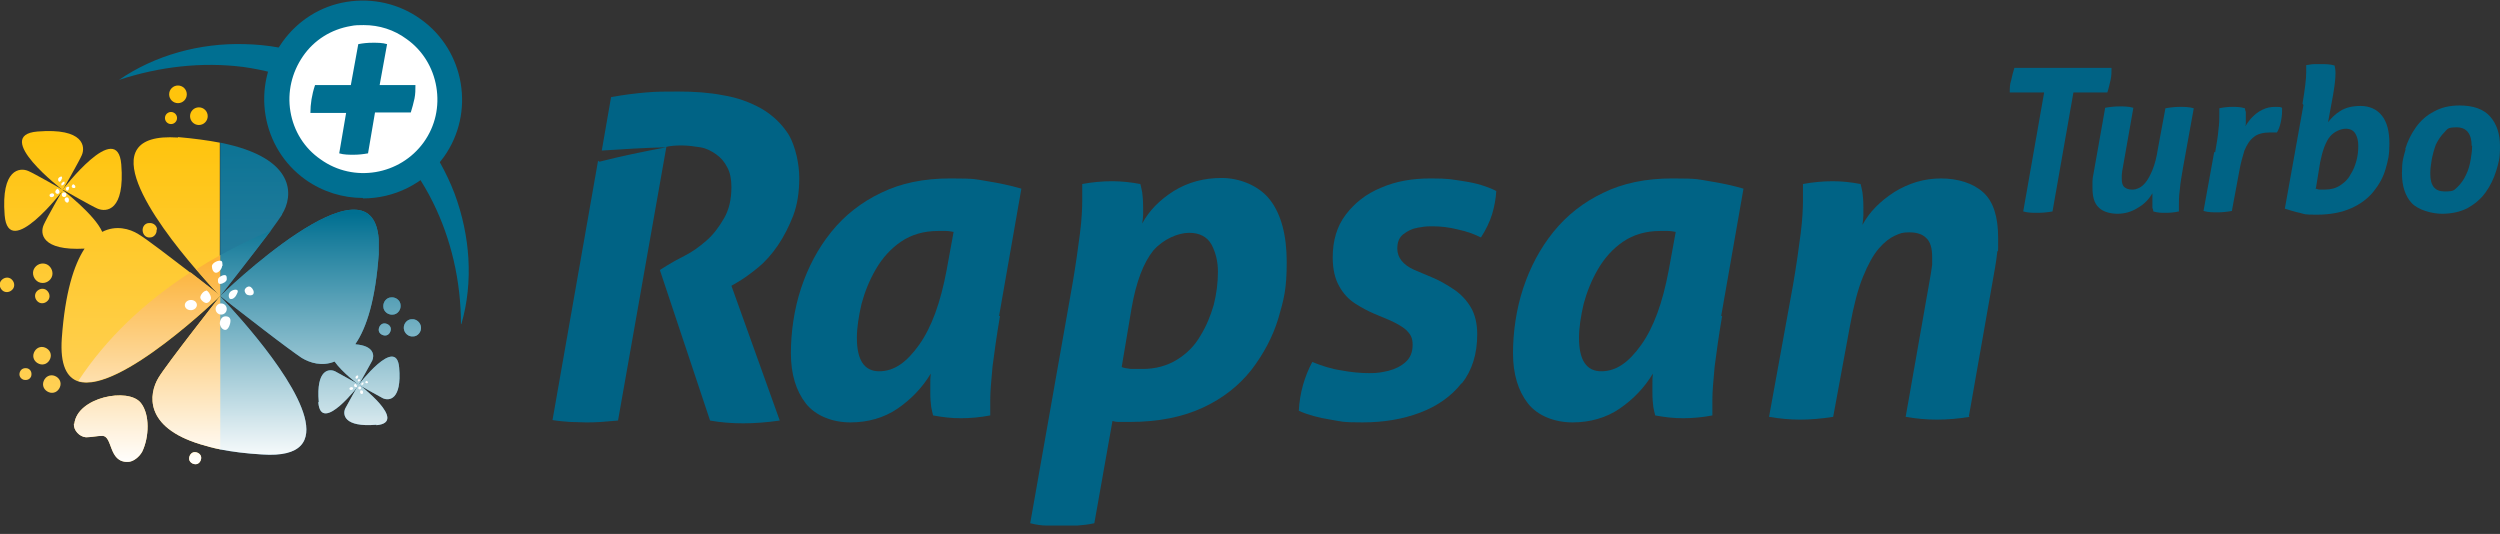 <?xml version="1.0" encoding="UTF-8"?>
<svg id="Laag_1" xmlns="http://www.w3.org/2000/svg" width="538" height="114.9" xmlns:xlink="http://www.w3.org/1999/xlink" version="1.1" viewBox="0 0 538 114.9">
  <rect x="0" y="0" width="538" height="114.9" fill="#333333" stroke="none"/>
  <!-- Generator: Adobe Illustrator 29.2.1, SVG Export Plug-In . SVG Version: 2.1.0 Build 116)  -->
  <defs>
    <style>
      .st0 {
        fill: #ffc40c;
      }

      .st1 {
        fill: url(#Naamloos_verloop_37);
      }

      .st2 {
        fill: url(#Naamloos_verloop_36);
      }

      .st3 {
        fill: url(#Naamloos_verloop_31);
      }

      .st4 {
        fill: url(#Naamloos_verloop_38);
      }

      .st5 {
        fill: url(#Naamloos_verloop_33);
      }

      .st6 {
        fill: url(#Naamloos_verloop_35);
      }

      .st7 {
        fill: url(#Naamloos_verloop_32);
      }

      .st8 {
        fill: url(#Naamloos_verloop_34);
      }

      .st9 {
        fill: url(#Naamloos_verloop_30);
      }

      .st10 {
        fill: url(#Naamloos_verloop_15);
      }

      .st11 {
        fill: url(#Naamloos_verloop_14);
      }

      .st12 {
        fill: url(#Naamloos_verloop_17);
      }

      .st13 {
        fill: url(#Naamloos_verloop_19);
      }

      .st14 {
        fill: url(#Naamloos_verloop_18);
      }

      .st15 {
        fill: url(#Naamloos_verloop_27);
      }

      .st16 {
        fill: url(#Naamloos_verloop_29);
      }

      .st17 {
        fill: url(#Naamloos_verloop_28);
      }

      .st18 {
        fill: url(#Naamloos_verloop_21);
      }

      .st19 {
        fill: url(#Naamloos_verloop_23);
      }

      .st20 {
        fill: url(#Naamloos_verloop_24);
      }

      .st21 {
        fill: url(#Naamloos_verloop_22);
      }

      .st22 {
        fill: url(#Naamloos_verloop_20);
      }

      .st23 {
        fill: url(#Naamloos_verloop_12);
      }

      .st24 {
        fill: url(#Naamloos_verloop_16);
      }

      .st25 {
        fill: url(#Naamloos_verloop_11);
      }

      .st26 {
        fill: url(#Naamloos_verloop_10);
      }

      .st27 {
        fill: url(#Naamloos_verloop_13);
      }

      .st28 {
        fill: url(#Naamloos_verloop_25);
      }

      .st29 {
        fill: url(#Naamloos_verloop_26);
      }

      .st30 {
        fill: #006385;
      }

      .st31 {
        isolation: isolate;
      }

      .st32 {
        fill: url(#Naamloos_verloop);
      }

      .st33 {
        mix-blend-mode: multiply;
      }

      .st34 {
        fill: #006f91;
      }

      .st35 {
        fill: #fff;
      }

      .st36 {
        fill: url(#Naamloos_verloop_2);
      }

      .st37 {
        fill: url(#Naamloos_verloop_5);
      }

      .st38 {
        fill: url(#Naamloos_verloop_6);
      }

      .st39 {
        fill: url(#Naamloos_verloop_4);
      }

      .st40 {
        fill: url(#Naamloos_verloop_9);
      }

      .st41 {
        fill: url(#Naamloos_verloop_8);
      }

      .st42 {
        fill: url(#Naamloos_verloop_3);
      }

      .st43 {
        fill: url(#Naamloos_verloop_7);
      }
    </style>
    <linearGradient id="Naamloos_verloop" data-name="Naamloos verloop" x1="40.1" y1="-38.2" x2="40.1" y2="32.7" gradientTransform="translate(0 61) scale(1 -1)" gradientUnits="userSpaceOnUse">
      <stop offset="0" stop-color="#ffd368"/>
      <stop offset="1" stop-color="#ffc40c"/>
    </linearGradient>
    <linearGradient id="Naamloos_verloop_2" data-name="Naamloos verloop 2" x1="23.8" y1="-38.2" x2="23.8" y2="32.7" gradientTransform="translate(0 61) scale(1 -1)" gradientUnits="userSpaceOnUse">
      <stop offset="0" stop-color="#ffd368"/>
      <stop offset="1" stop-color="#ffc40c"/>
    </linearGradient>
    <linearGradient id="Naamloos_verloop_3" data-name="Naamloos verloop 3" x1="42" y1="-38.2" x2="42" y2="32.7" gradientTransform="translate(0 61) scale(1 -1)" gradientUnits="userSpaceOnUse">
      <stop offset="0" stop-color="#ffd368"/>
      <stop offset="1" stop-color="#ffc40c"/>
    </linearGradient>
    <linearGradient id="Naamloos_verloop_4" data-name="Naamloos verloop 4" x1="38.1" y1="-38.2" x2="38.1" y2="32.7" gradientTransform="translate(0 61) scale(1 -1)" gradientUnits="userSpaceOnUse">
      <stop offset="0" stop-color="#ffd368"/>
      <stop offset="1" stop-color="#ffc40c"/>
    </linearGradient>
    <linearGradient id="Naamloos_verloop_5" data-name="Naamloos verloop 5" x1="28.3" y1="-38.2" x2="28.3" y2="32.7" gradientTransform="translate(0 61) scale(1 -1)" gradientUnits="userSpaceOnUse">
      <stop offset="0" stop-color="#ffd368"/>
      <stop offset="1" stop-color="#ffc40c"/>
    </linearGradient>
    <linearGradient id="Naamloos_verloop_6" data-name="Naamloos verloop 6" x1="11.3" y1="-38.2" x2="11.3" y2="32.7" gradientTransform="translate(0 61) scale(1 -1)" gradientUnits="userSpaceOnUse">
      <stop offset="0" stop-color="#ffd368"/>
      <stop offset="1" stop-color="#ffc40c"/>
    </linearGradient>
    <linearGradient id="Naamloos_verloop_7" data-name="Naamloos verloop 7" x1="7.2" y1="-38.2" x2="7.2" y2="32.7" gradientTransform="translate(0 61) scale(1 -1)" gradientUnits="userSpaceOnUse">
      <stop offset="0" stop-color="#ffd368"/>
      <stop offset="1" stop-color="#ffc40c"/>
    </linearGradient>
    <linearGradient id="Naamloos_verloop_8" data-name="Naamloos verloop 8" x1="19.9" y1="-38.2" x2="19.9" y2="32.7" gradientTransform="translate(0 61) scale(1 -1)" gradientUnits="userSpaceOnUse">
      <stop offset="0" stop-color="#ffd368"/>
      <stop offset="1" stop-color="#ffc40c"/>
    </linearGradient>
    <linearGradient id="Naamloos_verloop_9" data-name="Naamloos verloop 9" x1="32.2" y1="-38.2" x2="32.2" y2="32.7" gradientTransform="translate(0 61) scale(1 -1)" gradientUnits="userSpaceOnUse">
      <stop offset="0" stop-color="#ffd368"/>
      <stop offset="1" stop-color="#ffc40c"/>
    </linearGradient>
    <linearGradient id="Naamloos_verloop_10" data-name="Naamloos verloop 10" x1="5.5" y1="-38.2" x2="5.5" y2="32.7" gradientTransform="translate(0 61) scale(1 -1)" gradientUnits="userSpaceOnUse">
      <stop offset="0" stop-color="#ffd368"/>
      <stop offset="1" stop-color="#ffc40c"/>
    </linearGradient>
    <linearGradient id="Naamloos_verloop_11" data-name="Naamloos verloop 11" x1="11.1" y1="-38.2" x2="11.1" y2="32.7" gradientTransform="translate(0 61) scale(1 -1)" gradientUnits="userSpaceOnUse">
      <stop offset="0" stop-color="#ffd368"/>
      <stop offset="1" stop-color="#ffc40c"/>
    </linearGradient>
    <linearGradient id="Naamloos_verloop_12" data-name="Naamloos verloop 12" x1="9" y1="-38.2" x2="9" y2="32.7" gradientTransform="translate(0 61) scale(1 -1)" gradientUnits="userSpaceOnUse">
      <stop offset="0" stop-color="#ffd368"/>
      <stop offset="1" stop-color="#ffc40c"/>
    </linearGradient>
    <linearGradient id="Naamloos_verloop_13" data-name="Naamloos verloop 13" x1="9.1" y1="-38.2" x2="9.1" y2="32.7" gradientTransform="translate(0 61) scale(1 -1)" gradientUnits="userSpaceOnUse">
      <stop offset="0" stop-color="#ffd368"/>
      <stop offset="1" stop-color="#ffc40c"/>
    </linearGradient>
    <linearGradient id="Naamloos_verloop_14" data-name="Naamloos verloop 14" x1="1.5" y1="-38.2" x2="1.5" y2="32.7" gradientTransform="translate(0 61) scale(1 -1)" gradientUnits="userSpaceOnUse">
      <stop offset="0" stop-color="#ffd368"/>
      <stop offset="1" stop-color="#ffc40c"/>
    </linearGradient>
    <linearGradient id="Naamloos_verloop_15" data-name="Naamloos verloop 15" x1="9.1" y1="-38.2" x2="9.1" y2="32.7" gradientTransform="translate(0 61) scale(1 -1)" gradientUnits="userSpaceOnUse">
      <stop offset="0" stop-color="#ffd368"/>
      <stop offset="1" stop-color="#ffc40c"/>
    </linearGradient>
    <linearGradient id="Naamloos_verloop_16" data-name="Naamloos verloop 16" x1="56.7" y1="-35.9" x2="56.7" y2="42.1" gradientTransform="translate(0 61) scale(1 -1)" gradientUnits="userSpaceOnUse">
      <stop offset="0" stop-color="#4f8ca9"/>
      <stop offset="1" stop-color="#006f91"/>
    </linearGradient>
    <linearGradient id="Naamloos_verloop_17" data-name="Naamloos verloop 17" x1="64.5" y1="-35.9" x2="64.5" y2="42.1" gradientTransform="translate(0 61) scale(1 -1)" gradientUnits="userSpaceOnUse">
      <stop offset="0" stop-color="#4f8ca9"/>
      <stop offset="1" stop-color="#006f91"/>
    </linearGradient>
    <linearGradient id="Naamloos_verloop_18" data-name="Naamloos verloop 18" x1="78.8" y1="-35.9" x2="78.8" y2="42.1" gradientTransform="translate(0 61) scale(1 -1)" gradientUnits="userSpaceOnUse">
      <stop offset="0" stop-color="#4f8ca9"/>
      <stop offset="1" stop-color="#006f91"/>
    </linearGradient>
    <linearGradient id="Naamloos_verloop_19" data-name="Naamloos verloop 19" x1="72.8" y1="-35.9" x2="72.8" y2="42.1" gradientTransform="translate(0 61) scale(1 -1)" gradientUnits="userSpaceOnUse">
      <stop offset="0" stop-color="#4f8ca9"/>
      <stop offset="1" stop-color="#006f91"/>
    </linearGradient>
    <linearGradient id="Naamloos_verloop_20" data-name="Naamloos verloop 20" x1="81.7" y1="-35.9" x2="81.7" y2="42.1" gradientTransform="translate(0 61) scale(1 -1)" gradientUnits="userSpaceOnUse">
      <stop offset="0" stop-color="#4f8ca9"/>
      <stop offset="1" stop-color="#006f91"/>
    </linearGradient>
    <linearGradient id="Naamloos_verloop_21" data-name="Naamloos verloop 21" x1="82.8" y1="-35.9" x2="82.8" y2="42.1" gradientTransform="translate(0 61) scale(1 -1)" gradientUnits="userSpaceOnUse">
      <stop offset="0" stop-color="#4f8ca9"/>
      <stop offset="1" stop-color="#006f91"/>
    </linearGradient>
    <linearGradient id="Naamloos_verloop_22" data-name="Naamloos verloop 22" x1="88.8" y1="-35.9" x2="88.8" y2="42.1" gradientTransform="translate(0 61) scale(1 -1)" gradientUnits="userSpaceOnUse">
      <stop offset="0" stop-color="#4f8ca9"/>
      <stop offset="1" stop-color="#006f91"/>
    </linearGradient>
    <linearGradient id="Naamloos_verloop_23" data-name="Naamloos verloop 23" x1="84.3" y1="-35.9" x2="84.3" y2="42.1" gradientTransform="translate(0 61) scale(1 -1)" gradientUnits="userSpaceOnUse">
      <stop offset="0" stop-color="#4f8ca9"/>
      <stop offset="1" stop-color="#006f91"/>
    </linearGradient>
    <linearGradient id="Naamloos_verloop_24" data-name="Naamloos verloop 24" x1="54.7" y1="-35.9" x2="54.7" y2="42.1" gradientTransform="translate(0 61) scale(1 -1)" gradientUnits="userSpaceOnUse">
      <stop offset="0" stop-color="#4f8ca9"/>
      <stop offset="1" stop-color="#006f91"/>
    </linearGradient>
    <linearGradient id="Naamloos_verloop_25" data-name="Naamloos verloop 25" x1="52.8" y1="-38.9" x2="52.8" y2="15.1" gradientTransform="translate(0 61) scale(1 -1)" gradientUnits="userSpaceOnUse">
      <stop offset="0" stop-color="#fff"/>
      <stop offset="1" stop-color="#006f91"/>
    </linearGradient>
    <linearGradient id="Naamloos_verloop_26" data-name="Naamloos verloop 26" x1="56.7" y1="-38.9" x2="56.7" y2="15.1" gradientTransform="translate(0 61) scale(1 -1)" gradientUnits="userSpaceOnUse">
      <stop offset="0" stop-color="#fff"/>
      <stop offset="1" stop-color="#006f91"/>
    </linearGradient>
    <linearGradient id="Naamloos_verloop_27" data-name="Naamloos verloop 27" x1="64.5" y1="-38.9" x2="64.5" y2="15.1" gradientTransform="translate(0 61) scale(1 -1)" gradientUnits="userSpaceOnUse">
      <stop offset="0" stop-color="#fff"/>
      <stop offset="1" stop-color="#006f91"/>
    </linearGradient>
    <linearGradient id="Naamloos_verloop_28" data-name="Naamloos verloop 28" x1="78.8" y1="-38.9" x2="78.8" y2="15.1" gradientTransform="translate(0 61) scale(1 -1)" gradientUnits="userSpaceOnUse">
      <stop offset="0" stop-color="#fff"/>
      <stop offset="1" stop-color="#006f91"/>
    </linearGradient>
    <linearGradient id="Naamloos_verloop_29" data-name="Naamloos verloop 29" x1="72.8" y1="-38.9" x2="72.8" y2="15.1" gradientTransform="translate(0 61) scale(1 -1)" gradientUnits="userSpaceOnUse">
      <stop offset="0" stop-color="#fff"/>
      <stop offset="1" stop-color="#006f91"/>
    </linearGradient>
    <linearGradient id="Naamloos_verloop_30" data-name="Naamloos verloop 30" x1="81.7" y1="-38.9" x2="81.7" y2="15.1" gradientTransform="translate(0 61) scale(1 -1)" gradientUnits="userSpaceOnUse">
      <stop offset="0" stop-color="#fff"/>
      <stop offset="1" stop-color="#006f91"/>
    </linearGradient>
    <linearGradient id="Naamloos_verloop_31" data-name="Naamloos verloop 31" x1="82.8" y1="-38.9" x2="82.8" y2="15.1" gradientTransform="translate(0 61) scale(1 -1)" gradientUnits="userSpaceOnUse">
      <stop offset="0" stop-color="#fff"/>
      <stop offset="1" stop-color="#006f91"/>
    </linearGradient>
    <linearGradient id="Naamloos_verloop_32" data-name="Naamloos verloop 32" x1="88.8" y1="-38.9" x2="88.8" y2="15.1" gradientTransform="translate(0 61) scale(1 -1)" gradientUnits="userSpaceOnUse">
      <stop offset="0" stop-color="#fff"/>
      <stop offset="1" stop-color="#006f91"/>
    </linearGradient>
    <linearGradient id="Naamloos_verloop_33" data-name="Naamloos verloop 33" x1="84.3" y1="-38.9" x2="84.3" y2="15.1" gradientTransform="translate(0 61) scale(1 -1)" gradientUnits="userSpaceOnUse">
      <stop offset="0" stop-color="#fff"/>
      <stop offset="1" stop-color="#006f91"/>
    </linearGradient>
    <linearGradient id="Naamloos_verloop_34" data-name="Naamloos verloop 34" x1="44.8" y1="-38.9" x2="44.8" y2="4.5" gradientTransform="translate(0 61) scale(1 -1)" gradientUnits="userSpaceOnUse">
      <stop offset="0" stop-color="#fff"/>
      <stop offset="1" stop-color="#fcb237"/>
    </linearGradient>
    <linearGradient id="Naamloos_verloop_35" data-name="Naamloos verloop 35" x1="40.1" y1="-38.9" x2="40.1" y2="4.5" gradientTransform="translate(0 61) scale(1 -1)" gradientUnits="userSpaceOnUse">
      <stop offset="0" stop-color="#fff"/>
      <stop offset="1" stop-color="#fcb237"/>
    </linearGradient>
    <linearGradient id="Naamloos_verloop_36" data-name="Naamloos verloop 36" x1="32.2" y1="-38.9" x2="32.2" y2="4.5" gradientTransform="translate(0 61) scale(1 -1)" gradientUnits="userSpaceOnUse">
      <stop offset="0" stop-color="#fff"/>
      <stop offset="1" stop-color="#fcb237"/>
    </linearGradient>
    <linearGradient id="Naamloos_verloop_37" data-name="Naamloos verloop 37" x1="23.8" y1="-38.9" x2="23.8" y2="4.5" gradientTransform="translate(0 61) scale(1 -1)" gradientUnits="userSpaceOnUse">
      <stop offset="0" stop-color="#fff"/>
      <stop offset="1" stop-color="#fcb237"/>
    </linearGradient>
    <linearGradient id="Naamloos_verloop_38" data-name="Naamloos verloop 38" x1="42" y1="-38.9" x2="42" y2="4.5" gradientTransform="translate(0 61) scale(1 -1)" gradientUnits="userSpaceOnUse">
      <stop offset="0" stop-color="#fff"/>
      <stop offset="1" stop-color="#fcb237"/>
    </linearGradient>
  </defs>
  <g class="st31">
    <g id="a">
      <g id="b">
        <g>
          <path class="st32" d="M43.1,95.6c1.3.4,2.7.8,4.3,1.1v-33s-11.5,14.6-13.3,17.6c-2.1,3.5-3.1,10.6,9,14.3Z"/>
          <path class="st36" d="M15.9,91.2c-.1,1.4,1.2,2.8,2.6,2.9,1.2,0,2.3-.3,3.5-.3,2.3,0,1.3,5.7,5.5,5.6,1.2,0,2.5-1.1,3.1-2.2,1.5-3.1,1.7-8-.3-10.5-2.7-3.4-13.7-1.2-14.3,4.5h0Z"/>
          <path class="st42" d="M41.9,97.3c-.7,0-1.2.7-1.2,1.4,0,.7.7,1.2,1.4,1.2s1.2-.7,1.2-1.4c0-.7-.7-1.2-1.4-1.2Z"/>
          <path class="st39" d="M38.3,29.6c-19.3-1.3-4.8,18.3,3.8,28.3,2.9,3.4,5.2,5.8,5.2,5.8V30.7c-2.6-.5-5.6-.9-9-1.2h0Z"/>
          <path class="st37" d="M29.8,50.4c-1.9-1.2-4.9-2-7.8-.5-1.6-3.7-8.5-9-8.5-9,0,0-3.6,6.3-4.1,7.5-.8,1.8-.5,5.6,8.8,5.1-2.3,3.5-4.2,9.5-4.9,19.3-.4,5.8,1.1,8.5,3.6,9.3,8.8,2.7,30.5-18.4,30.5-18.4,0,0-2.9-2.3-6.4-5-4.3-3.3-9.5-7.3-11.2-8.3h0Z"/>
          <path class="st38" d="M8.1,28.3c-10,.8,5.4,12.6,5.4,12.6,0,0,3.6-6.3,4.1-7.5.8-1.8.5-5.9-9.5-5.1Z"/>
          <path class="st43" d="M1,46.3c.8,10,12.6-5.4,12.6-5.4,0,0-6.3-3.6-7.5-4.1-1.8-.8-5.9-.5-5.1,9.5Z"/>
          <path class="st41" d="M26.1,35.4c-.8-10-12.6,5.4-12.6,5.4,0,0,6.3,3.6,7.5,4.1,1.9.8,5.9.5,5.1-9.5Z"/>
          <path class="st40" d="M33.8,49.4c0-.8-.8-1.5-1.7-1.4-.9,0-1.5.8-1.4,1.7s.8,1.5,1.6,1.4c.8,0,1.5-.8,1.4-1.7Z"/>
          <path class="st26" d="M6,79.3c-.7-.2-1.4,0-1.7.7s0,1.4.7,1.7c.7.2,1.4,0,1.7-.7.2-.7,0-1.4-.7-1.7Z"/>
          <path class="st25" d="M11.8,80.9c-1-.4-2,.1-2.4,1.1s.1,2,1.1,2.4c1,.4,2-.1,2.4-1.1s-.1-2-1.1-2.4Z"/>
          <path class="st23" d="M10.8,77.2c.4-1-.1-2-1.1-2.4-1-.4-2,.1-2.4,1.1s.1,2,1.1,2.4c1,.4,2-.1,2.4-1.1Z"/>
          <path class="st27" d="M9.8,62.3c-.8-.4-1.7,0-2.1.7-.4.8,0,1.7.7,2.1.8.4,1.7,0,2.1-.7.4-.8,0-1.7-.7-2.1Z"/>
          <path class="st11" d="M2.2,59.9c-.8-.4-1.7,0-2.1.7-.4.8,0,1.7.7,2.1.8.4,1.7,0,2.1-.7.4-.8,0-1.7-.7-2.1Z"/>
          <path class="st10" d="M10.1,56.9c-1.1-.5-2.3,0-2.8,1s0,2.3,1,2.8c1.1.5,2.3,0,2.8-1s0-2.3-1-2.8Z"/>
        </g>
        <g>
          <path class="st24" d="M56.4,97.8c17.3,1.2,7.4-14.5-1.1-25-4.2-5.2-8-9.1-8-9.1v33c2.6.5,5.6.9,9.1,1.1Z"/>
          <path class="st12" d="M76.5,74c2.4-3.5,4.3-9.5,5-19.3,0-1.2,0-2.2,0-3.2-1.4-19.6-34.1,12.2-34.1,12.2,0,0,4.8,3.8,9.4,7.3,3.5,2.7,6.9,5.2,8.1,6,1.8,1.1,4.4,1.9,7.1.8,1.7,2.4,5.2,5,5.2,5,0,0,2.5-4.4,2.9-5.2.5-1.1.4-3.2-3.6-3.5h0Z"/>
          <path class="st14" d="M81,91.5c7-.6-3.8-8.8-3.8-8.8,0,0-2.5,4.4-2.9,5.2-.6,1.3-.3,4.1,6.7,3.5Z"/>
          <path class="st13" d="M68.5,86.6c.6,7,8.8-3.8,8.8-3.8,0,0-4.4-2.5-5.2-2.9-1.3-.6-4.1-.4-3.5,6.6Z"/>
          <path class="st22" d="M77.2,82.8s4.4,2.5,5.2,2.9c1.3.6,4.1.4,3.5-6.6-.6-7-8.8,3.8-8.8,3.8Z"/>
          <path class="st18" d="M82.9,72.2c.7,0,1.2-.7,1.2-1.4,0-.7-.7-1.2-1.4-1.2-.7,0-1.2.7-1.2,1.4,0,.7.7,1.2,1.4,1.2Z"/>
          <path class="st21" d="M88.6,68.7c-1,0-1.8,1-1.7,2s1,1.8,2,1.7c1,0,1.8-1,1.7-2s-1-1.8-2-1.7Z"/>
          <path class="st19" d="M84.2,64c-1,0-1.8,1-1.7,2,0,1,1,1.8,2,1.7,1,0,1.8-1,1.7-2,0-1-1-1.8-2-1.7Z"/>
          <path class="st20" d="M60.7,46.1c2.4-3.8,3.3-12.1-13.3-15.4v33s6.9-8.8,10.9-14.1c1.1-1.5,2-2.8,2.4-3.4h0Z"/>
        </g>
        <g class="st33">
          <path class="st28" d="M47.4,54.9v8.8s6.9-8.8,10.9-14.1c-3.8,1.6-7.4,3.4-10.9,5.3h0Z"/>
          <path class="st29" d="M56.4,97.8c17.3,1.2,7.4-14.5-1.1-25-4.2-5.2-8-9.1-8-9.1v33c2.6.5,5.6.9,9.1,1.1Z"/>
          <path class="st15" d="M76.5,74c2.4-3.5,4.3-9.5,5-19.3,0-1.2,0-2.2,0-3.2-1.4-19.6-34.1,12.2-34.1,12.2,0,0,4.8,3.8,9.4,7.3,3.5,2.7,6.9,5.2,8.1,6,1.8,1.1,4.4,1.9,7.1.8,1.7,2.4,5.2,5,5.2,5,0,0,2.5-4.4,2.9-5.2.5-1.1.4-3.2-3.6-3.5h0Z"/>
          <path class="st17" d="M81,91.5c7-.6-3.8-8.8-3.8-8.8,0,0-2.5,4.4-2.9,5.2-.6,1.3-.3,4.1,6.7,3.5Z"/>
          <path class="st16" d="M68.5,86.6c.6,7,8.8-3.8,8.8-3.8,0,0-4.4-2.5-5.2-2.9-1.3-.6-4.1-.4-3.5,6.6Z"/>
          <path class="st9" d="M77.2,82.8s4.4,2.5,5.2,2.9c1.3.6,4.1.4,3.5-6.6-.6-7-8.8,3.8-8.8,3.8Z"/>
          <path class="st3" d="M82.9,72.2c.7,0,1.2-.7,1.2-1.4,0-.7-.7-1.2-1.4-1.2-.7,0-1.2.7-1.2,1.4,0,.7.7,1.2,1.4,1.2Z"/>
          <path class="st7" d="M88.6,68.7c-1,0-1.8,1-1.7,2s1,1.8,2,1.7c1,0,1.8-1,1.7-2s-1-1.8-2-1.7Z"/>
          <path class="st5" d="M84.2,64c-1,0-1.8,1-1.7,2,0,1,1,1.8,2,1.7,1,0,1.8-1,1.7-2,0-1-1-1.8-2-1.7Z"/>
        </g>
        <g class="st33">
          <path class="st8" d="M42.2,57.9c2.9,3.4,5.2,5.8,5.2,5.8v-8.8c-1.8,1-3.5,2-5.2,3.1h0Z"/>
          <path class="st6" d="M43.1,95.6c1.3.4,2.7.8,4.3,1.1v-33s-11.5,14.6-13.3,17.6c-2.1,3.5-3.1,10.6,9,14.3Z"/>
          <path class="st2" d="M16.9,82c8.8,2.7,30.5-18.4,30.5-18.4,0,0-2.9-2.3-6.4-5-9.9,6.4-18.1,14.2-24.1,23.3Z"/>
          <path class="st1" d="M15.9,91.2c-.1,1.4,1.2,2.8,2.6,2.9,1.2,0,2.3-.3,3.5-.3,2.3,0,1.3,5.7,5.5,5.6,1.2,0,2.5-1.1,3.1-2.2,1.5-3.1,1.7-8-.3-10.5-2.7-3.4-13.7-1.2-14.3,4.5h0Z"/>
          <path class="st4" d="M41.9,97.3c-.7,0-1.2.7-1.2,1.4,0,.7.7,1.2,1.4,1.2s1.2-.7,1.2-1.4c0-.7-.7-1.2-1.4-1.2Z"/>
        </g>
        <g>
          <path class="st35" d="M47.8,57.2c0,.6-.7,1.5-1.3,1.5s-.9-.8-.9-1.4,1-1.2,1.7-1.2.5.5.6,1.1Z"/>
          <path class="st35" d="M48.8,60.1c0,.5-.9,1-1.4,1s-.5-.4-.5-.9c0-.5.9-1,1.4-1s.5.4.5.9Z"/>
          <path class="st35" d="M47.3,69.7c0-.8.4-1.5,1-1.6s1.3.1,1.3.9c0,.8-.5,2-1.1,2s-1.1-.6-1.2-1.4Z"/>
          <circle class="st35" cx="47.6" cy="66.5" r="1.2"/>
          <ellipse class="st35" cx="41.1" cy="65.7" rx="1.3" ry="1.1" transform="translate(-4.4 2.9) rotate(-3.9)"/>
          <path class="st35" d="M44.3,62.5c.5,0,1.1,1.1,1.1,1.6s-.4,1-.9,1.1-1.4-.7-1.4-1.2.7-1.4,1.2-1.4h0Z"/>
          <path class="st35" d="M54.5,63.3c-.3.4-1.2.3-1.5,0s-.5-.8-.2-1.2.8-.6,1.2-.3.8,1,.5,1.5h0Z"/>
          <path class="st35" d="M49.6,64.4c-.4-.2-.5-.9-.2-1.4s1.2-.8,1.6-.6,0,.8-.2,1.2-.8.9-1.2.7Z"/>
        </g>
        <g>
          <path class="st35" d="M77.1,81c0,.2-.1.4-.3.5s-.3-.2-.3-.3.2-.4.4-.4.2.1.2.3h0Z"/>
          <path class="st35" d="M77.5,81.8c0,.1-.2.3-.3.3s-.1,0-.2-.2.2-.3.3-.3.1,0,.2.2Z"/>
          <path class="st35" d="M77.5,84.4c0-.2,0-.4.2-.4s.3,0,.4.2,0,.6-.2.6-.3-.1-.4-.3Z"/>
          <circle class="st35" cx="77.4" cy="83.5" r=".3"/>
          <ellipse class="st35" cx="75.6" cy="83.6" rx=".4" ry=".3" transform="translate(-16.2 18.2) rotate(-12.4)"/>
          <path class="st35" d="M76.4,82.6c.2,0,.3.2.4.4s0,.3-.2.3-.4-.1-.4-.3.1-.4.3-.4h0Z"/>
          <path class="st35" d="M79.1,82.4c0,.1-.3.1-.4,0s-.2-.2,0-.3.2-.2.3-.1.2.2.2.4h0Z"/>
          <path class="st35" d="M77.9,82.9c-.1,0-.2-.2-.1-.4s.3-.2.4-.2,0,.2,0,.3-.2.3-.3.2h0Z"/>
        </g>
        <g>
          <circle class="st0" cx="36.8" cy="25.4" r="1.3"/>
          <circle class="st0" cx="42.8" cy="25" r="1.9"/>
          <circle class="st0" cx="38.3" cy="20.3" r="1.9"/>
        </g>
        <g>
          <path class="st34" d="M99.2,69.8c0-9.3-2.1-18.3-6-26.2-3.9-7.9-9.7-14.7-16.8-19.7-7.1-5-15.4-8.3-24.1-9.5-8.8-1.1-17.9-.1-26.7,2.8,7.7-5.3,17.4-8,27.1-7.7,9.7.2,19.4,3.5,27.4,9.2,8,5.7,14.2,13.8,17.7,22.9,3.4,9.1,4.1,19.1,1.5,28.1h0Z"/>
          <g>
            <circle class="st35" cx="78.2" cy="21.3" r="18.6"/>
            <path class="st34" d="M78.1,42.6c-4.3,0-8.6-1.3-12.3-3.9-9.6-6.8-11.8-20.2-5-29.7,3.3-4.6,8.2-7.7,13.8-8.6s11.3.4,15.9,3.7c9.6,6.8,11.8,20.2,5,29.7h0c-4.2,5.8-10.7,8.9-17.4,8.9h0ZM78.2,5.4c-.9,0-1.8,0-2.7.2-4.2.7-7.9,3-10.3,6.5s-3.4,7.7-2.7,11.9,3,7.9,6.5,10.3c7.1,5.1,17.1,3.4,22.2-3.7h0c2.5-3.5,3.4-7.7,2.7-11.9s-3-7.9-6.4-10.3c-2.7-2-5.9-3-9.2-3h0Z"/>
          </g>
          <path class="st34" d="M74.5,24.3h-7.7c0-1.9.3-3.9,1-6h7.7l1.6-8.8c1-.2,2-.3,3.1-.3s2.1,0,3.1.3l-1.6,8.8h7.7c0,1,0,1.9-.2,2.9-.2,1-.5,2-.8,3h-7.7l-1.5,8.8c-1.1.2-2.1.3-3.1.3s-2.1,0-3.1-.3l1.5-8.8Z"/>
        </g>
        <g>
          <path class="st35" d="M13.3,38.4c0,.2-.2.6-.4.7s-.4-.2-.4-.5.3-.5.6-.6.2.2.3.4h0Z"/>
          <path class="st35" d="M13.9,39.4c0,.2-.3.4-.5.5s-.2-.1-.2-.3.3-.4.5-.5.2.1.2.3Z"/>
          <path class="st35" d="M13.9,43.2c0-.3,0-.6.3-.7s.5,0,.6.3,0,.8-.3.8-.5-.2-.5-.5h0Z"/>
          <circle class="st35" cx="13.8" cy="41.9" r=".5"/>
          <ellipse class="st35" cx="11.2" cy="42" rx=".5" ry=".4" transform="translate(-8.8 3.4) rotate(-12.4)"/>
          <path class="st35" d="M12.3,40.6c.2,0,.5.4.5.6s0,.4-.3.5-.6-.2-.6-.4.2-.6.4-.6h0Z"/>
          <path class="st35" d="M16.2,40.3c0,.2-.4.2-.6.1s-.2-.3-.1-.5.3-.3.4-.2.4.3.3.5Z"/>
          <path class="st35" d="M14.4,41c-.2,0-.2-.3-.2-.5s.4-.4.6-.3,0,.3,0,.5-.3.4-.4.3h0Z"/>
        </g>
      </g>
      <g id="ao">
        <path class="st30" d="M128.7,34.6l-9.8,55.8c1.2.2,2.5.3,3.7.4,1.2,0,2.4.1,3.4.1s2.2,0,3.4-.1c1.1-.1,2.3-.2,3.6-.3l10.4-58.9c.8-.2,1.9-.3,3.3-.3s2.7.2,4,.4,2.4.8,3.4,1.5,1.8,1.6,2.4,2.8c.6,1.1.9,2.5.9,4.2,0,2.7-.5,4.9-1.6,6.8s-2.3,3.5-3.8,4.8c-1.5,1.3-3,2.4-4.6,3.2s-2.8,1.5-3.8,2.1l-1.6,1,10.8,32.4c2.2.4,4.6.6,7.1.6s5.1-.2,7.9-.6l-10.4-29,1.2-.7c1.4-.8,2.9-1.9,4.5-3.2s3-2.9,4.3-4.8c1.3-1.9,2.4-4.1,3.3-6.4.9-2.4,1.3-5.1,1.3-8.1s-.8-6.7-2.2-9.2c-1.5-2.4-3.5-4.3-5.9-5.7-2.5-1.4-5.2-2.4-8.3-2.9-3.1-.6-6.3-.8-9.6-.8s-4.7,0-7,.2c-2.3.2-4.8.5-7.5,1l-2,11.5c4.6-.3,9.2-.6,13.9-.7-4.9.9-9.7,1.9-14.4,3.1h0Z"/>
        <g class="st31">
          <g class="st31">
            <path class="st30" d="M215.2,68c-.7,4.1-1.2,7.7-1.6,10.8-.3,3.1-.5,5.6-.5,7.3v1.7c0,.5,0,1.1,0,1.6-2.1.4-4.2.6-6.3.6s-3.8-.2-6-.6c-.1-.5-.3-1.1-.4-1.8-.1-.7-.2-1.8-.2-3.2s0-1.2,0-1.8c0-.6,0-1.4.1-2.2-1.8,3-4.2,5.5-7.1,7.5-2.9,2-6.4,3-10.2,3s-7.5-1.4-9.6-4.1c-2.1-2.7-3.2-6.3-3.2-10.8s.7-9.5,2.2-14c1.5-4.5,3.6-8.5,6.5-12.1,2.9-3.6,6.5-6.4,10.7-8.4,4.3-2.1,9.2-3.1,14.9-3.1s5.5.2,8,.6c2.5.4,4.9.9,7.3,1.6l-4.8,27.4ZM205.2,49.9c-.6-.1-1.1-.2-1.7-.2-.5,0-1.1,0-1.6,0-3.1,0-5.8.8-8,2.3-2.2,1.5-4,3.5-5.4,5.9-1.4,2.4-2.4,4.9-3.1,7.5-.6,2.6-1,5.1-1,7.3,0,4.8,1.6,7.2,4.8,7.2s5.9-1.9,8.6-5.7c2.7-3.8,4.6-9.1,5.9-16l1.5-8.2Z"/>
            <path class="st30" d="M230.8,61.1c.7-4.1,1.2-7.7,1.6-10.8.4-3.1.5-5.6.5-7.3v-1.8c0-.5,0-1,0-1.6,2.1-.4,4.3-.6,6.4-.6s3.9.2,6.1.6c.1.5.3,1.1.4,1.8.1.7.2,1.8.2,3.2s0,1.1,0,1.6c0,.5-.1,1.2-.2,1.9,1.5-2.8,3.8-5.1,6.8-7,3.1-1.9,6.5-2.8,10.3-2.8s8,1.6,10.4,4.7c2.4,3.1,3.6,7.6,3.6,13.4s-.6,8-1.8,12.1c-1.2,4-3.2,7.7-5.8,11.1-2.7,3.4-6.1,6.1-10.4,8.1-4.3,2-9.5,3.1-15.7,3.1s-1.8,0-2.4,0c-.6,0-1-.1-1.4-.2l-3.9,22c-1.3.3-2.5.4-3.7.5-1.2,0-2.3,0-3.3,0s-2.2,0-3.3,0c-1.1,0-2.3-.2-3.5-.5l9.1-51.5ZM241.4,79c.5.2,1.2.3,2,.4.8,0,1.6,0,2.5,0,2.8,0,5.3-.7,7.4-2,2.1-1.3,3.8-3,5-5.1,1.3-2.1,2.2-4.3,2.9-6.7.6-2.4.9-4.8.9-7.1s-.5-4.2-1.4-5.9c-.9-1.6-2.5-2.5-4.8-2.5s-5.5,1.3-7.7,3.8c-2.1,2.6-3.7,6.7-4.7,12.5l-2.1,12.5Z"/>
            <path class="st30" d="M314.5,82.5c-2.2,2.8-5.2,4.9-8.9,6.3-3.7,1.4-7.8,2.1-12.4,2.1s-4.4-.2-6.9-.6c-2.5-.4-4.8-1-6.8-1.9.2-3.8,1.2-7.3,2.9-10.5,2,.8,4.1,1.5,6.2,1.8,2.1.4,4.1.6,6.1.6s2.7-.2,4.1-.5c1.5-.4,2.7-1,3.7-1.9,1-.9,1.5-2.1,1.5-3.7s-.5-2.3-1.4-3.2c-.9-.8-2.2-1.5-3.8-2.2l-3.1-1.3c-1.4-.6-2.7-1.3-4.1-2.2-1.4-.9-2.5-2.1-3.4-3.7-.9-1.6-1.4-3.6-1.4-6.2,0-3.6.9-6.7,2.8-9.2,1.9-2.5,4.4-4.5,7.6-5.8,3.2-1.4,6.7-2,10.7-2s4.4.2,7.1.6c2.7.4,5,1.1,7,2.1-.1,1.7-.4,3.3-.9,5-.5,1.6-1.3,3.3-2.4,5-1.4-.7-3-1.3-4.9-1.7-1.9-.5-3.8-.7-5.5-.7s-2,.1-3.2.3c-1.2.2-2.2.7-3.1,1.4-.9.7-1.3,1.7-1.3,3.1,0,1.9,1.2,3.5,3.7,4.6l3.8,1.6c1.7.7,3.2,1.6,4.7,2.6,1.5,1,2.7,2.3,3.6,3.8s1.4,3.5,1.4,5.8c0,4.3-1.1,7.8-3.3,10.6Z"/>
            <path class="st30" d="M370.6,68c-.7,4.1-1.2,7.7-1.6,10.8-.3,3.1-.5,5.6-.5,7.3v1.7c0,.5,0,1.1,0,1.6-2.1.4-4.2.6-6.3.6s-3.8-.2-6-.6c-.1-.5-.3-1.1-.4-1.8-.1-.7-.2-1.8-.2-3.2s0-1.2,0-1.8c0-.6,0-1.4.1-2.2-1.8,3-4.2,5.5-7.1,7.5-2.9,2-6.4,3-10.2,3s-7.5-1.4-9.6-4.1c-2.1-2.7-3.2-6.3-3.2-10.8s.7-9.5,2.2-14c1.5-4.5,3.6-8.5,6.5-12.1,2.9-3.6,6.5-6.4,10.7-8.4,4.3-2.1,9.2-3.1,14.9-3.1s5.5.2,8,.6c2.5.4,4.9.9,7.3,1.6l-4.8,27.4ZM360.6,49.9c-.6-.1-1.1-.2-1.7-.2-.5,0-1.1,0-1.6,0-3.1,0-5.8.8-8,2.3-2.2,1.5-4,3.5-5.4,5.9-1.4,2.4-2.4,4.9-3.1,7.5-.6,2.6-1,5.1-1,7.3,0,4.8,1.6,7.2,4.8,7.2s5.9-1.9,8.6-5.7c2.7-3.8,4.6-9.1,5.9-16l1.5-8.2Z"/>
            <path class="st30" d="M423.9,89.7c-2.4.4-4.8.6-7.1.6s-4.4-.2-6.7-.6l5.4-30.7c.1-.7.2-1.4.3-2,0-.6,0-1.2,0-1.7,0-1.9-.4-3.3-1.3-4.1-.8-.8-2-1.2-3.6-1.2s-1.9.2-3.1.7c-1.1.5-2.3,1.4-3.5,2.8-1.2,1.4-2.3,3.4-3.4,6.1-1.1,2.7-2,6.2-2.8,10.6l-3.6,19.5c-2.5.4-4.9.6-7.1.6s-4.4-.2-6.7-.6l5.2-28.6c.7-4.1,1.2-7.7,1.6-10.8.4-3.1.5-5.6.5-7.3v-1.8c0-.5,0-1,0-1.6,2.1-.4,4.3-.6,6.4-.6s3.8.2,6,.6c.1.5.3,1.1.4,1.8.1.7.2,1.8.2,3.2s0,1.2,0,1.7c0,.6-.1,1.3-.2,2.1,1.5-2.8,3.8-5.1,6.9-7.1,3.1-1.9,6.4-2.9,10-2.9s6.9,1,9.1,3c2.2,2,3.2,5.3,3.2,9.8s0,2-.2,3.1c-.1,1.1-.3,2.3-.5,3.5l-5.6,31.8Z"/>
          </g>
        </g>
      </g>
      <g class="st31">
        <g class="st31">
          <path class="st30" d="M439.8,19.9h-7.3c0-.9,0-1.8.3-2.6.2-.9.4-1.8.7-2.7h20.9c0,.9,0,1.8-.2,2.6s-.4,1.8-.7,2.7h-7.3l-4.5,25.6c-1.1.2-2.2.3-3.2.3s-2.1,0-3.1-.3l4.5-25.6Z"/>
        </g>
        <g class="st31">
          <path class="st30" d="M453,23.2c1.1-.2,2.1-.3,3.1-.3s2,0,3,.3l-2.4,13.6c0,.3-.1.6-.1.9,0,.3,0,.5,0,.8,0,.9.2,1.5.6,1.8s.9.5,1.6.5.9-.1,1.4-.3c.5-.2,1-.6,1.5-1.2.5-.6,1-1.5,1.5-2.7.5-1.2.9-2.7,1.2-4.7l1.6-8.6c1.1-.2,2.2-.3,3.1-.3s2,0,3,.3l-2.3,12.7c-.3,1.8-.6,3.4-.7,4.8-.2,1.4-.2,2.5-.2,3.2v.8c0,.2,0,.5,0,.7-.9.2-1.9.3-2.8.3s-1.7,0-2.7-.3c0-.2-.1-.5-.2-.8,0-.3,0-.8,0-1.4s0-.5,0-.8c0-.3,0-.6,0-.9-.7,1.2-1.7,2.3-3.1,3.1-1.4.9-2.9,1.3-4.4,1.3s-3.1-.4-4-1.3c-1-.9-1.4-2.3-1.4-4.3s0-.9,0-1.4c0-.5.1-1,.2-1.5l2.5-14.1Z"/>
          <path class="st30" d="M476.7,32.8c.3-1.8.6-3.4.7-4.8.2-1.4.2-2.5.2-3.2v-.8c0-.2,0-.5,0-.7.9-.2,1.9-.3,2.8-.3s1.7,0,2.7.3c0,.2.1.5.2.8,0,.3,0,.8,0,1.4s0,.5,0,.8c0,.3,0,.6-.1.9.4-.7.9-1.4,1.5-2,.6-.6,1.3-1.2,2.2-1.6.8-.4,1.7-.6,2.7-.6s1.1,0,1.5.2c0,.1,0,.2,0,.3v.4c0,.8-.1,1.6-.3,2.5-.2.9-.5,1.6-.8,2.1-.2,0-.4,0-.6,0-.2,0-.5,0-.8,0-1.5,0-2.8.3-3.6,1-.9.7-1.5,1.7-2,2.9-.4,1.3-.8,2.7-1.1,4.4l-1.6,8.6c-1.1.2-2.2.3-3.1.3s-2,0-3-.3l2.3-12.7Z"/>
          <path class="st30" d="M495.5,22.3c.5-3,.8-5.3.8-6.8s0-.6,0-.8c0-.2,0-.5,0-.7.5,0,1-.2,1.7-.2s1.2,0,1.6,0c.9,0,1.8,0,2.8.3.1.4.2,1,.2,1.6,0,1.3-.2,2.8-.5,4.6l-1.1,6c.7-.9,1.5-1.7,2.6-2.4,1.1-.7,2.5-1.1,4.4-1.1s3.5.7,4.6,2.1c1.1,1.4,1.6,3.4,1.6,6s-.3,3.6-.8,5.4c-.5,1.8-1.4,3.4-2.6,4.9s-2.8,2.7-4.8,3.6c-2,.9-4.5,1.4-7.4,1.4s-2.5-.1-3.7-.4c-1.1-.2-2.2-.6-3.2-.9l4-22.3ZM498.3,40.6c.2,0,.5.2.9.2s.7,0,1.1,0c1.3,0,2.4-.3,3.3-.9.9-.6,1.7-1.3,2.2-2.3.6-.9,1-1.9,1.3-3s.4-2.1.4-3.2-.2-1.9-.6-2.6c-.4-.7-1.1-1.1-2.1-1.1s-2.5.6-3.4,1.7c-.9,1.1-1.6,3-2.1,5.5l-.9,5.5Z"/>
          <path class="st30" d="M517.6,32.1c.5-1.7,1.3-3.3,2.3-4.7s2.3-2.6,3.9-3.4c1.6-.9,3.4-1.3,5.5-1.3,3,0,5.2.8,6.6,2.4,1.4,1.6,2.1,3.7,2.1,6.4s-.3,3.5-.8,5.2c-.5,1.7-1.3,3.3-2.3,4.7-1,1.4-2.3,2.5-3.9,3.4-1.6.8-3.4,1.2-5.5,1.2s-5.1-.8-6.5-2.3c-1.4-1.5-2.1-3.7-2.1-6.4s.3-3.4.8-5.2ZM531.9,31.4c0-2.6-1.1-4-3.2-4s-2,.4-2.7,1.1c-.7.7-1.3,1.6-1.8,2.6-.4,1.1-.7,2.2-.9,3.3-.2,1.1-.3,2.1-.3,3,0,2.6,1,3.8,3.1,3.8s2-.3,2.8-1c.7-.7,1.3-1.5,1.8-2.6.5-1,.8-2.1,1-3.3.2-1.1.3-2.1.3-3Z"/>
        </g>
      </g>
    </g>
  </g>
</svg>